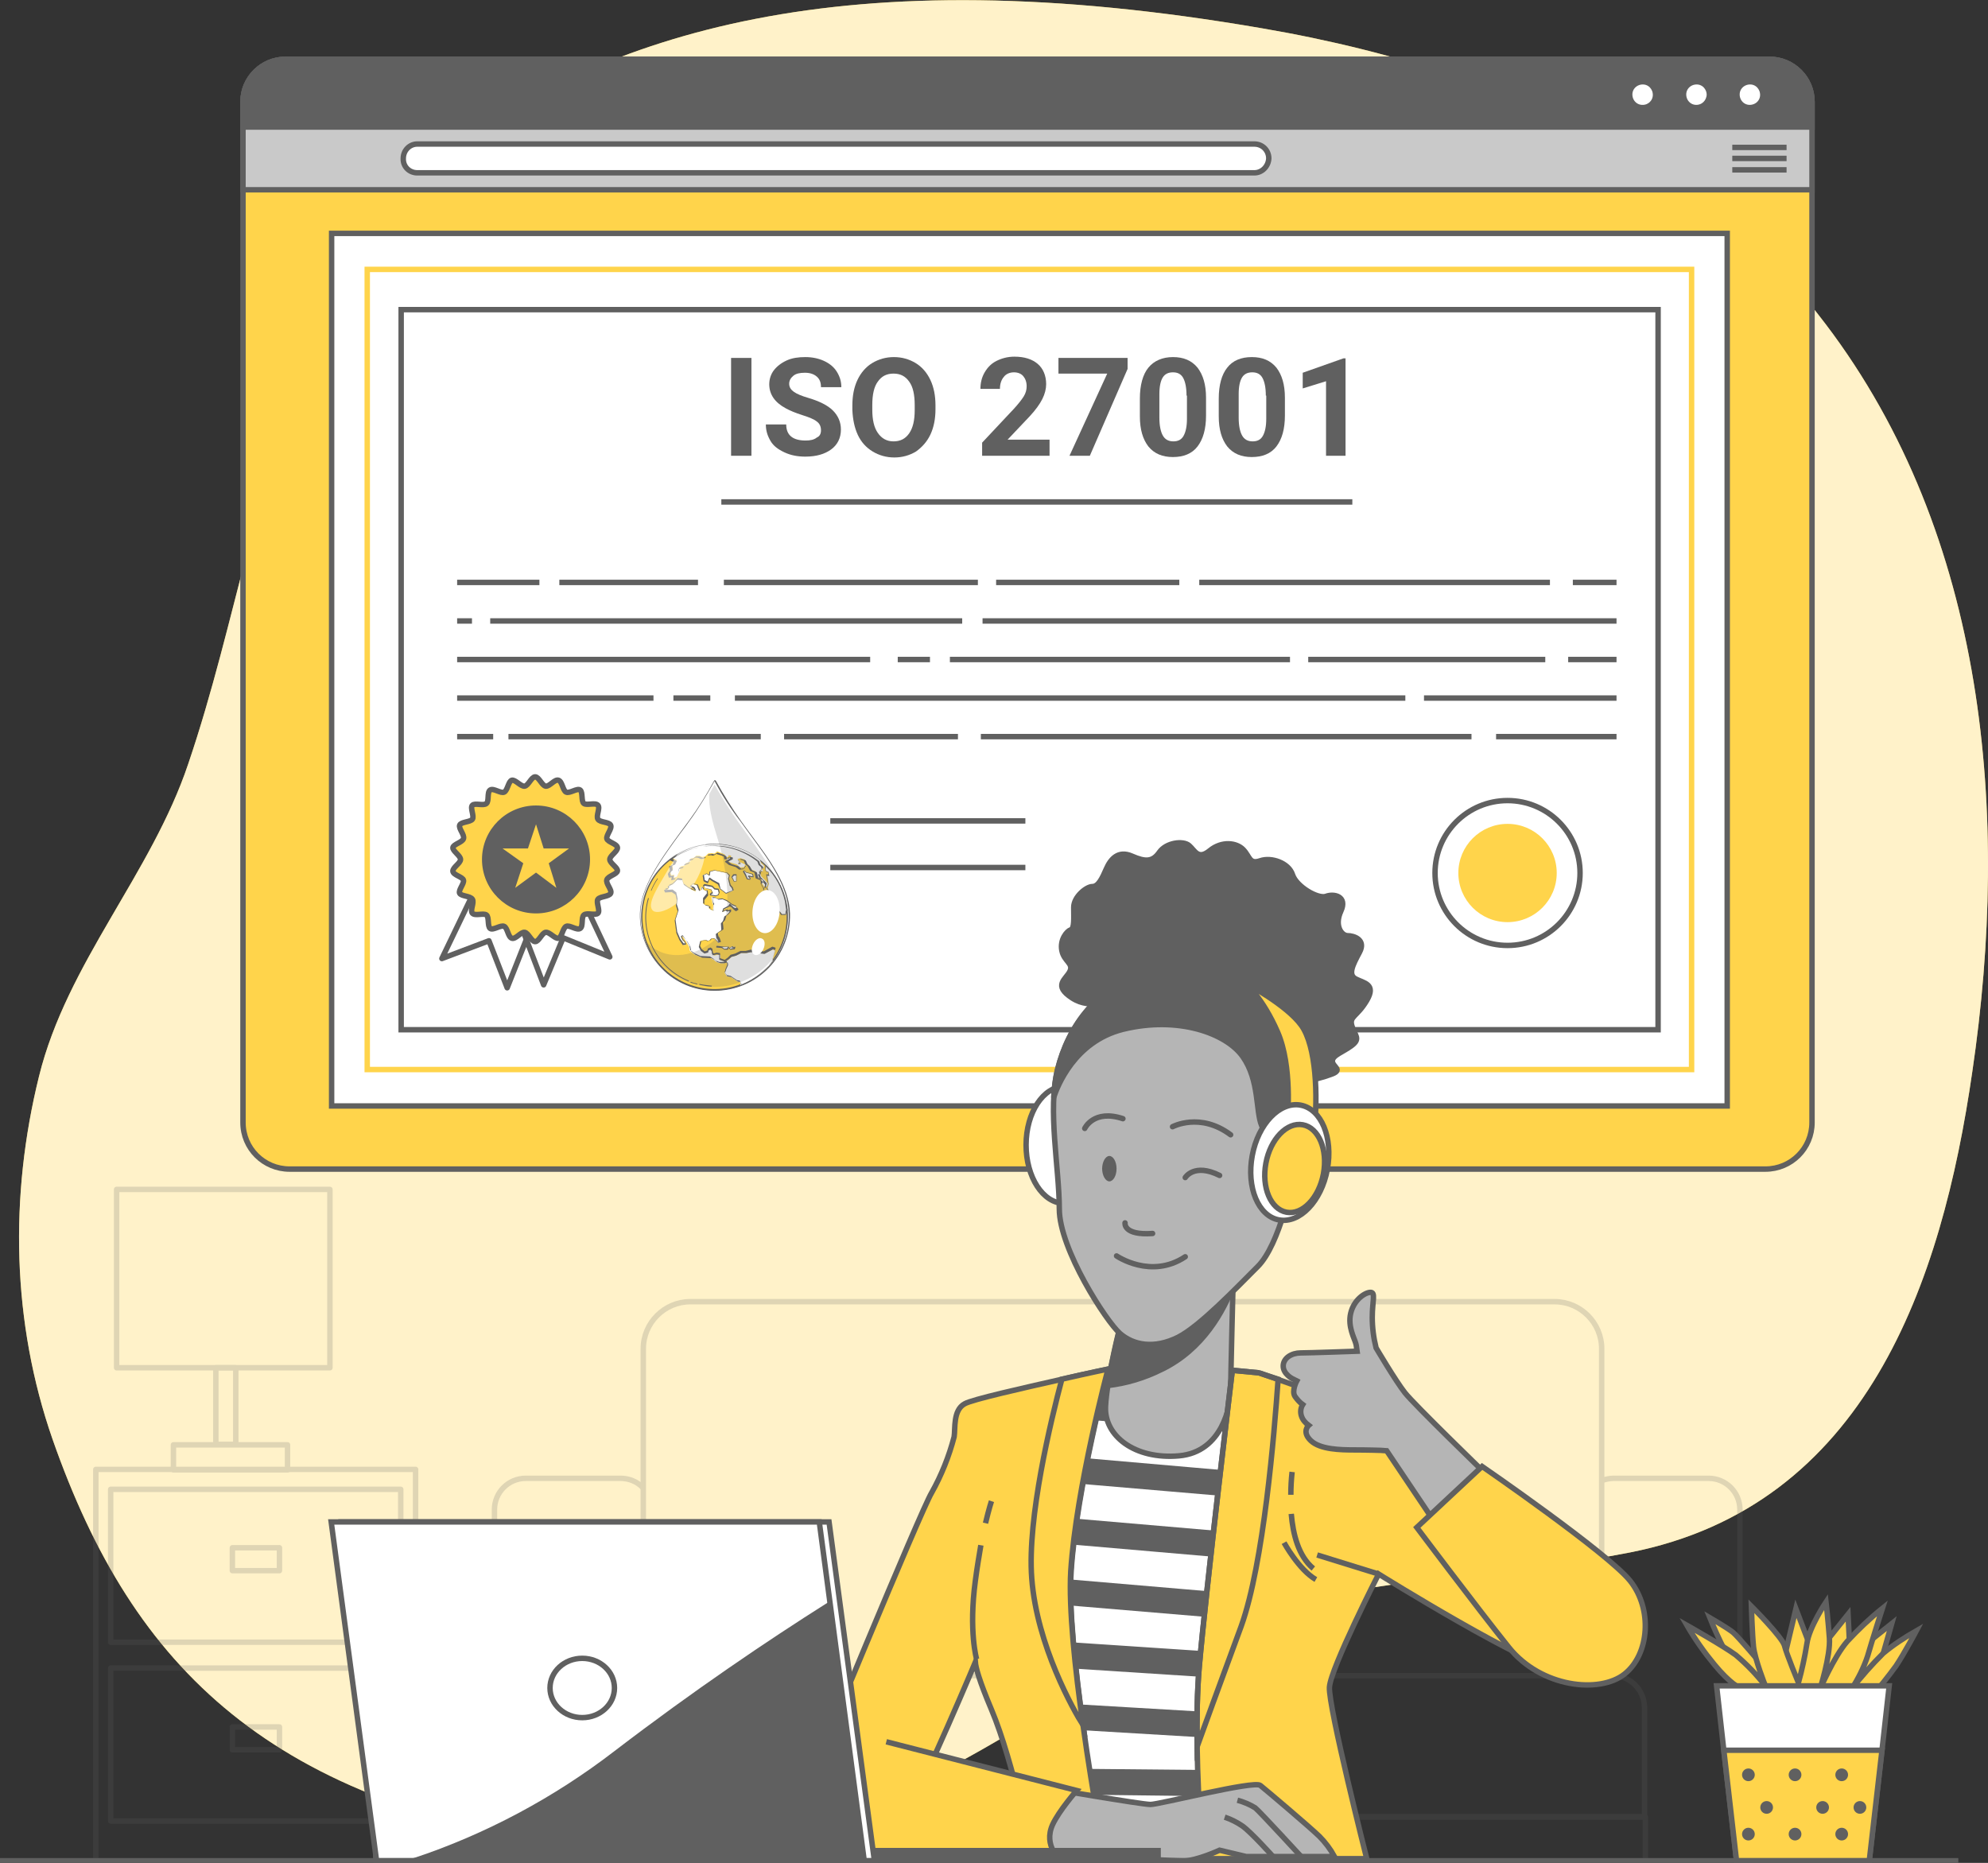 <svg width="366" height="343" viewBox="0 0 366 343" fill="none" xmlns="http://www.w3.org/2000/svg">
<rect x="0" y="0" width="366" height="343" fill="#333333" stroke="none"/>
<g clip-path="url(#clip0_546_6475)">
<path d="M336.099 59.662C327.042 47.652 315.722 37.513 302.762 29.87C281.292 17.158 257.012 9.437 232.419 5.225C154.738 -8.189 112.111 6.005 79.945 29.09C58.71 44.454 51.996 77.054 45.75 100.763C42.237 114.099 39.114 127.514 34.664 140.616C27.872 160.893 12.335 177.271 7.183 198.173C1.718 220.244 2.186 243.485 9.681 265.01C24.593 307.593 50.044 332.237 108.364 340.426C139.592 344.794 164.653 331.925 190.573 316.405C206.578 306.813 223.129 298.234 241.398 294.334C260.759 290.201 280.668 289.655 300.108 285.833C343.515 277.254 357.49 236.232 363.111 197.315C370.06 150.209 365.766 98.735 336.099 59.662Z" fill="#FFD44B"/>
<path opacity="0.7" d="M336.099 59.662C327.042 47.652 315.722 37.513 302.762 29.87C281.292 17.158 257.012 9.437 232.419 5.225C154.738 -8.189 112.111 6.005 79.945 29.09C58.71 44.454 51.996 77.054 45.75 100.763C42.237 114.099 39.114 127.514 34.664 140.616C27.872 160.893 12.335 177.271 7.183 198.173C1.718 220.244 2.186 243.485 9.681 265.01C24.593 307.593 50.044 332.237 108.364 340.426C139.592 344.794 164.653 331.925 190.573 316.405C206.578 306.813 223.129 298.234 241.398 294.334C260.759 290.201 280.668 289.655 300.108 285.833C343.515 277.254 357.49 236.232 363.111 197.315C370.06 150.209 365.766 98.735 336.099 59.662Z" fill="white"/>
<g opacity="0.2">
<path d="M73.778 307.125H20.377V335.279H73.778V307.125Z" stroke="#606060" stroke-linejoin="round"/>
<path d="M51.449 317.965H42.783V322.177H51.449V317.965Z" stroke="#606060" stroke-linejoin="round"/>
<path d="M76.51 270.547H17.644V342.61H76.51V270.547Z" stroke="#606060" stroke-linejoin="round"/>
<path d="M73.778 274.213H20.377V302.367H73.778V274.213Z" stroke="#606060" stroke-linejoin="round"/>
<path d="M51.449 284.975H42.783V289.187H51.449V284.975Z" stroke="#606060" stroke-linejoin="round"/>
<path d="M52.933 266.024H31.931V270.625H52.933V266.024Z" stroke="#606060" stroke-linejoin="round"/>
<path d="M43.408 251.83H39.738V265.946H43.408V251.83Z" stroke="#606060" stroke-linejoin="round"/>
<path d="M60.74 218.996H21.47V251.83H60.74V218.996Z" stroke="#606060" stroke-linejoin="round"/>
</g>
<g opacity="0.2">
<path d="M294.877 308.528V248.32C294.877 243.563 290.973 239.663 286.211 239.663H207.046V309.152" stroke="#606060" stroke-linejoin="round"/>
<path d="M207.749 239.663H127.101C122.338 239.663 118.435 243.563 118.435 248.32V308.528" stroke="#606060" stroke-linejoin="round"/>
<path d="M302.762 314.3V334.577H207.124V308.528H296.985C300.108 308.528 302.684 311.102 302.762 314.3Z" stroke="#606060" stroke-linejoin="round"/>
<path d="M207.827 308.528H116.327C113.126 308.528 110.55 311.102 110.55 314.3V334.577H207.749" stroke="#606060" stroke-linejoin="round"/>
<path d="M110.55 343V334.499H302.918V343" stroke="#606060" stroke-linejoin="round"/>
<path d="M118.435 273.979C117.342 272.809 115.858 272.185 114.219 272.185H96.809C93.608 272.185 91.032 274.759 91.032 277.956V342.61" stroke="#606060" stroke-linejoin="round"/>
<path d="M320.328 342.142V277.956C320.328 274.759 317.752 272.185 314.551 272.185H297.141C296.36 272.185 295.657 272.341 294.955 272.575" stroke="#606060" stroke-linejoin="round"/>
</g>
<path d="M333.6 18.718V206.673C333.6 211.431 329.775 215.252 325.012 215.252H53.323C48.561 215.252 44.735 211.431 44.735 206.673V18.718C44.735 14.428 48.248 10.919 52.542 10.919H325.793C330.087 10.919 333.6 14.428 333.6 18.718Z" fill="#FFD44B" stroke="#606060" stroke-miterlimit="10"/>
<path d="M333.6 18.718V34.94H44.735V18.718C44.735 14.428 48.248 10.919 52.542 10.919H325.793C330.087 10.919 333.6 14.428 333.6 18.718Z" fill="#C9C9C9" stroke="#606060" stroke-miterlimit="10"/>
<path d="M230.936 31.82H76.823C75.339 31.82 74.168 30.65 74.246 29.168C74.246 27.686 75.417 26.517 76.823 26.517H230.936C232.419 26.517 233.591 27.686 233.591 29.168C233.512 30.65 232.341 31.82 230.936 31.82Z" fill="white" stroke="#606060" stroke-miterlimit="10"/>
<path d="M318.923 27.14H328.916" stroke="#606060" stroke-miterlimit="10"/>
<path d="M318.923 29.168H328.916" stroke="#606060" stroke-miterlimit="10"/>
<path d="M318.923 31.274H328.916" stroke="#606060" stroke-miterlimit="10"/>
<path d="M333.6 18.718V23.397H44.735V18.718C44.735 14.428 48.248 10.919 52.542 10.919H325.793C330.087 10.919 333.6 14.428 333.6 18.718Z" fill="#606060" stroke="#606060" stroke-miterlimit="10"/>
<path d="M304.792 17.47C304.792 16.144 303.777 15.052 302.45 15.052C301.123 15.052 300.03 16.066 300.03 17.392C300.03 18.718 301.044 19.809 302.372 19.809C302.372 19.809 302.372 19.809 302.45 19.809C303.699 19.809 304.792 18.796 304.792 17.47Z" fill="white" stroke="#606060" stroke-miterlimit="10"/>
<path d="M314.707 17.47C314.707 16.144 313.692 15.052 312.365 15.052C311.038 15.052 309.945 16.066 309.945 17.392C309.945 18.718 310.96 19.809 312.287 19.809C313.614 19.809 314.629 18.796 314.707 17.47Z" fill="white" stroke="#606060" stroke-miterlimit="10"/>
<path d="M324.544 17.47C324.544 16.144 323.529 15.052 322.202 15.052C320.875 15.052 319.782 16.066 319.782 17.392C319.782 18.718 320.797 19.809 322.124 19.809C323.451 19.809 324.544 18.796 324.544 17.47Z" fill="white" stroke="#606060" stroke-miterlimit="10"/>
<path d="M317.986 42.972H61.052V203.632H317.986V42.972Z" fill="white" stroke="#606060" stroke-miterlimit="10"/>
<path d="M311.428 49.602H67.61V196.925H311.428V49.602Z" stroke="#FFD44B" stroke-miterlimit="10"/>
<path d="M305.26 57.011H73.856V189.594H305.26V57.011Z" stroke="#606060" stroke-miterlimit="10"/>
<path d="M132.8 92.418H248.971" stroke="#606060" stroke-miterlimit="10"/>
<path d="M289.568 107.236H297.609" stroke="#606060" stroke-miterlimit="10"/>
<path d="M220.787 107.236H285.352" stroke="#606060" stroke-miterlimit="10"/>
<path d="M183.39 107.236H217.117" stroke="#606060" stroke-miterlimit="10"/>
<path d="M133.268 107.236H180.033" stroke="#606060" stroke-miterlimit="10"/>
<path d="M102.977 107.236H128.506" stroke="#606060" stroke-miterlimit="10"/>
<path d="M84.161 107.236H99.307" stroke="#606060" stroke-miterlimit="10"/>
<path d="M180.892 114.333H297.609" stroke="#606060" stroke-miterlimit="10"/>
<path d="M90.251 114.333H177.145" stroke="#606060" stroke-miterlimit="10"/>
<path d="M84.161 114.333H86.894" stroke="#606060" stroke-miterlimit="10"/>
<path d="M288.709 121.43H297.609" stroke="#606060" stroke-miterlimit="10"/>
<path d="M240.851 121.43H284.493" stroke="#606060" stroke-miterlimit="10"/>
<path d="M174.881 121.43H237.494" stroke="#606060" stroke-miterlimit="10"/>
<path d="M165.278 121.43H171.211" stroke="#606060" stroke-miterlimit="10"/>
<path d="M84.161 121.43H160.203" stroke="#606060" stroke-miterlimit="10"/>
<path d="M262.165 128.527H297.609" stroke="#606060" stroke-miterlimit="10"/>
<path d="M135.298 128.527H258.73" stroke="#606060" stroke-miterlimit="10"/>
<path d="M123.978 128.527H130.77" stroke="#606060" stroke-miterlimit="10"/>
<path d="M84.161 128.527H120.308" stroke="#606060" stroke-miterlimit="10"/>
<path d="M275.437 135.625H297.609" stroke="#606060" stroke-miterlimit="10"/>
<path d="M180.58 135.625H270.909" stroke="#606060" stroke-miterlimit="10"/>
<path d="M144.354 135.625H176.364" stroke="#606060" stroke-miterlimit="10"/>
<path d="M93.608 135.625H140.061" stroke="#606060" stroke-miterlimit="10"/>
<path d="M84.161 135.625H90.797" stroke="#606060" stroke-miterlimit="10"/>
<path d="M92.827 162.297L100.088 181.327L103.679 172.67L112.267 176.179L103.835 158.32L92.827 162.297Z" stroke="#606060" stroke-linecap="round" stroke-linejoin="round"/>
<path d="M90.173 158.164L81.351 176.491L90.017 173.216L93.374 181.873L100.634 163.545L90.173 158.164Z" stroke="#606060" stroke-linecap="round" stroke-linejoin="round"/>
<path d="M112.267 158.242C112.267 157.54 113.75 156.76 113.672 156.058C113.594 155.356 111.877 155.044 111.721 154.42C111.564 153.796 112.735 152.548 112.423 151.924C112.111 151.301 110.471 151.457 110.081 150.833C109.691 150.209 110.549 148.805 110.081 148.259C109.613 147.713 108.051 148.337 107.505 147.947C106.958 147.557 107.349 145.841 106.802 145.451C106.256 145.061 104.85 146.153 104.226 145.841C103.601 145.529 103.523 143.892 102.82 143.658C102.118 143.424 101.181 144.827 100.478 144.749C99.776 144.671 99.229 143.034 98.526 143.034C97.824 143.034 97.277 144.671 96.575 144.749C95.872 144.827 94.857 143.502 94.233 143.658C93.608 143.814 93.452 145.529 92.827 145.841C92.203 146.153 90.875 145.061 90.251 145.451C89.626 145.841 90.095 147.479 89.548 147.947C89.002 148.415 87.44 147.791 86.972 148.259C86.503 148.727 87.362 150.287 86.972 150.833C86.582 151.379 84.864 151.301 84.63 151.924C84.395 152.548 85.567 153.718 85.332 154.42C85.098 155.122 83.459 155.434 83.38 156.058C83.302 156.682 84.786 157.54 84.786 158.242C84.786 158.944 83.302 159.723 83.38 160.425C83.459 161.127 85.176 161.439 85.332 162.063C85.489 162.687 84.317 163.935 84.63 164.481C84.942 165.027 86.582 164.949 86.972 165.573C87.362 166.197 86.503 167.6 86.972 168.146C87.44 168.692 89.002 168.068 89.548 168.458C90.095 168.848 89.704 170.564 90.251 170.954C90.797 171.344 92.203 170.252 92.827 170.564C93.452 170.876 93.53 172.514 94.233 172.748C94.935 172.982 95.872 171.578 96.575 171.656C97.277 171.734 97.824 173.372 98.526 173.372C99.229 173.372 99.776 171.734 100.478 171.656C101.181 171.578 102.196 172.904 102.82 172.748C103.445 172.592 103.601 170.876 104.226 170.564C104.85 170.252 106.177 171.344 106.802 170.954C107.427 170.564 106.958 168.926 107.505 168.458C108.051 167.99 109.613 168.614 110.081 168.146C110.549 167.678 109.691 166.119 110.081 165.573C110.471 165.027 112.111 165.105 112.423 164.481C112.735 163.857 111.486 162.687 111.721 161.985C111.955 161.283 113.594 160.971 113.672 160.347C113.75 159.724 112.267 158.944 112.267 158.242Z" fill="#FFD44B" stroke="#606060" stroke-miterlimit="10"/>
<path d="M98.683 167.679C103.9 167.679 108.129 163.454 108.129 158.242C108.129 153.03 103.9 148.805 98.683 148.805C93.465 148.805 89.236 153.03 89.236 158.242C89.236 163.454 93.465 167.679 98.683 167.679Z" fill="#606060" stroke="#606060" stroke-linecap="round" stroke-linejoin="round"/>
<path d="M98.683 151.769L100.088 156.214H104.772L101.025 158.944L102.43 163.467L98.683 160.659L94.857 163.467L96.341 158.944L92.515 156.214H97.199L98.683 151.769Z" fill="#FFD44B"/>
<path d="M152.864 151.145H188.777" stroke="#606060" stroke-miterlimit="10"/>
<path d="M152.864 159.724H188.777" stroke="#606060" stroke-miterlimit="10"/>
<path d="M277.545 174.074C284.918 174.074 290.895 168.103 290.895 160.737C290.895 153.372 284.918 147.401 277.545 147.401C270.172 147.401 264.195 153.372 264.195 160.737C264.195 168.103 270.172 174.074 277.545 174.074Z" stroke="#606060" stroke-miterlimit="10"/>
<path d="M277.545 169.784C282.547 169.784 286.601 165.734 286.601 160.737C286.601 155.741 282.547 151.691 277.545 151.691C272.543 151.691 268.489 155.741 268.489 160.737C268.489 165.734 272.543 169.784 277.545 169.784Z" fill="#FFD44B"/>
<path d="M321.499 310.79C321.499 310.79 318.767 306.111 317.361 303.537C316.425 301.665 315.566 299.794 314.785 297.844C314.785 297.844 318.142 299.794 319.079 300.573C320.016 301.353 324.154 306.267 324.154 306.267L325.325 304.863L323.919 300.339L328.448 305.409L330.634 296.206L333.991 305.019L340.236 297.22L340.627 305.019L348.278 298.936L345.545 308.528L342.579 312.662H321.655L321.499 310.79Z" fill="#FFD44B" stroke="#606060" stroke-miterlimit="10"/>
<path d="M320.328 310.79C320.328 310.79 318.532 310.01 315.644 306.501C313.77 304.239 312.052 301.821 310.569 299.248C310.569 299.248 317.205 302.991 319.547 304.707C321.577 306.423 323.373 308.294 325.012 310.4C325.012 310.4 323.061 305.487 322.826 303.147C322.592 300.807 322.436 295.738 322.436 295.738C322.436 295.738 328.135 301.431 328.526 302.991C328.916 304.551 331.102 309.854 331.102 309.854C331.727 307.515 332.273 305.097 332.663 302.601C333.054 299.638 336.177 294.958 336.177 294.958C336.177 294.958 336.567 298.312 336.801 301.587C337.035 304.863 335.006 311.18 335.006 311.18C335.006 311.18 337.582 305.097 340.08 302.211C342.11 300.027 344.218 298 346.56 296.128C346.56 296.128 344.608 302.211 343.828 304.941C343.125 307.047 342.11 309.074 340.861 311.024C342.657 308.684 344.608 306.501 346.716 304.395C348.59 302.835 350.62 301.509 352.806 300.261C352.806 300.261 350.62 304.395 349.058 306.735C347.575 308.762 346.014 310.712 344.374 312.584H320.328V310.79Z" fill="#FFD44B" stroke="#606060" stroke-miterlimit="10"/>
<path d="M347.809 310.4L346.482 322.255L344.14 342.61H319.704L317.361 322.255L316.034 310.4H347.809Z" fill="white" stroke="#606060" stroke-miterlimit="10"/>
<path d="M346.482 322.255L344.14 342.61H319.703L317.361 322.255H346.482Z" fill="#FFD44B" stroke="#606060" stroke-miterlimit="10"/>
<path d="M321.889 327.948C322.536 327.948 323.061 327.424 323.061 326.778C323.061 326.132 322.536 325.608 321.889 325.608C321.243 325.608 320.718 326.132 320.718 326.778C320.718 327.424 321.243 327.948 321.889 327.948Z" fill="#606060"/>
<path d="M330.477 327.948C331.124 327.948 331.648 327.424 331.648 326.778C331.648 326.132 331.124 325.608 330.477 325.608C329.831 325.608 329.306 326.132 329.306 326.778C329.306 327.424 329.831 327.948 330.477 327.948Z" fill="#606060"/>
<path d="M325.247 333.953C325.893 333.953 326.418 333.429 326.418 332.783C326.418 332.137 325.893 331.613 325.247 331.613C324.6 331.613 324.076 332.137 324.076 332.783C324.076 333.429 324.6 333.953 325.247 333.953Z" fill="#606060"/>
<path d="M335.552 333.953C336.199 333.953 336.723 333.429 336.723 332.783C336.723 332.137 336.199 331.613 335.552 331.613C334.905 331.613 334.381 332.137 334.381 332.783C334.381 333.429 334.905 333.953 335.552 333.953Z" fill="#606060"/>
<path d="M342.422 333.953C343.069 333.953 343.593 333.429 343.593 332.783C343.593 332.137 343.069 331.613 342.422 331.613C341.776 331.613 341.251 332.137 341.251 332.783C341.251 333.429 341.776 333.953 342.422 333.953Z" fill="#606060"/>
<path d="M339.065 327.948C339.712 327.948 340.236 327.424 340.236 326.778C340.236 326.132 339.712 325.608 339.065 325.608C338.418 325.608 337.894 326.132 337.894 326.778C337.894 327.424 338.418 327.948 339.065 327.948Z" fill="#606060"/>
<path d="M321.889 338.866C322.536 338.866 323.061 338.343 323.061 337.697C323.061 337.051 322.536 336.527 321.889 336.527C321.243 336.527 320.718 337.051 320.718 337.697C320.718 338.343 321.243 338.866 321.889 338.866Z" fill="#606060"/>
<path d="M330.477 338.866C331.124 338.866 331.648 338.343 331.648 337.697C331.648 337.051 331.124 336.527 330.477 336.527C329.831 336.527 329.306 337.051 329.306 337.697C329.306 338.343 329.831 338.866 330.477 338.866Z" fill="#606060"/>
<path d="M339.065 338.866C339.712 338.866 340.236 338.343 340.236 337.697C340.236 337.051 339.712 336.527 339.065 336.527C338.418 336.527 337.894 337.051 337.894 337.697C337.894 338.343 338.418 338.866 339.065 338.866Z" fill="#606060"/>
<path d="M202.959 210.819C202.974 204.875 199.84 200.049 195.959 200.04C192.078 200.03 188.921 204.841 188.906 210.785C188.892 216.729 192.026 221.555 195.906 221.565C199.787 221.574 202.945 216.763 202.959 210.819Z" fill="white" stroke="#606060" stroke-linecap="round" stroke-linejoin="round"/>
<path d="M204.782 183.9C204.782 183.9 200.956 186.084 197.365 183.744C193.774 181.405 196.272 180.313 196.975 178.831C197.677 177.349 195.882 177.037 195.491 175.01C195.101 172.982 196.428 171.422 197.131 171.188C197.834 170.954 197.677 169.004 197.677 167.055C197.677 165.105 200.02 163.233 201.113 163.233C202.206 163.233 202.908 161.751 203.689 159.958C204.47 158.164 205.875 156.526 208.373 157.618C210.872 158.71 212.199 158.71 213.448 156.916C214.697 155.122 217.82 154.732 218.913 155.668C220.006 156.604 220.552 158.398 222.738 156.604C224.924 154.81 227.657 155.122 228.906 156.448C230.155 157.774 229.999 159.178 232.029 158.476C234.059 157.774 237.26 158.866 237.962 161.049C238.665 163.233 242.647 165.573 244.13 165.027C245.614 164.481 248.112 165.027 246.863 167.757C245.614 170.486 247.019 172.28 248.112 172.28C249.205 172.28 251.547 172.982 250.298 175.322C249.049 177.661 248.112 179.455 249.595 180.235C251.079 181.015 253.421 181.171 251.625 184.212C249.829 187.254 248.346 187.098 248.892 188.892C249.439 190.686 250.532 191.231 248.892 192.479C247.253 193.727 245.301 194.273 245.301 195.365C245.301 196.457 247.487 197.003 244.911 197.861C243.427 198.407 241.944 198.797 240.383 198.953C240.383 198.953 236.791 189.204 226.408 185.928C216.024 182.653 210.091 183.043 207.749 184.29C205.407 185.538 204.782 183.9 204.782 183.9Z" fill="#606060" stroke="#606060" stroke-linecap="round" stroke-linejoin="round"/>
<path d="M208.451 250.192L195.179 256.275C195.179 256.275 188.309 294.256 188.777 304.785C189.246 315.314 195.179 341.518 195.179 341.518H227.032C227.032 341.518 222.114 309.464 224.612 297.922C227.111 286.379 232.966 254.793 232.966 254.793C232.966 254.793 223.129 252.064 220.24 251.596C217.352 251.128 208.451 250.192 208.451 250.192Z" fill="white" stroke="#606060" stroke-miterlimit="10"/>
<path d="M193.227 267.896L229.921 271.093C229.609 272.653 229.297 274.213 229.062 275.773L192.525 272.653C192.681 271.015 192.993 269.377 193.227 267.896ZM224.612 297.922C224.925 296.596 225.237 295.036 225.549 293.242L189.87 290.201C189.636 291.839 189.48 293.398 189.324 294.958L224.612 297.922ZM227.735 282.168L191.432 279.048C191.198 280.608 190.963 282.168 190.729 283.806L226.798 286.925C227.189 285.365 227.423 283.806 227.735 282.168ZM188.855 301.821C188.777 302.913 188.777 303.927 188.855 304.785C188.855 305.331 188.934 305.955 189.012 306.657L223.988 308.918C223.988 307.281 223.988 305.643 223.988 304.161L188.855 301.821ZM195.413 256.197L195.179 256.275C195.179 256.275 194.867 257.991 194.399 260.877L231.248 264.074C231.561 262.28 231.873 260.721 232.107 259.395L195.413 256.197ZM225.081 325.92L191.978 325.608C192.291 327.246 192.603 328.884 192.915 330.366L225.705 330.756C225.471 329.196 225.315 327.636 225.081 325.92ZM190.495 318.043L224.534 320.071C224.378 318.511 224.3 316.873 224.144 315.314L189.714 313.286C190.027 314.846 190.261 316.405 190.495 318.043Z" fill="#606060"/>
<path d="M206.5 243.329C206.5 243.329 203.767 253.623 203.533 259.005C203.299 264.386 208.92 268.754 217.039 268.052C225.159 267.35 226.564 258.537 226.564 256.275C226.564 254.013 227.032 235.53 227.032 235.53C224.3 237.869 221.489 239.975 218.445 241.925C213.838 244.811 206.5 243.329 206.5 243.329Z" fill="#B5B5B5" stroke="#606060" stroke-miterlimit="10"/>
<path d="M213.838 252.142C221.489 248.476 225.315 241.301 227.032 236.7C227.032 235.92 227.032 235.452 227.032 235.452C224.3 237.791 221.489 239.897 218.445 241.847C213.76 244.811 206.421 243.329 206.421 243.329C206.421 243.329 204.782 249.724 203.923 255.105C207.358 254.715 210.715 253.701 213.838 252.142Z" fill="#606060" stroke="#606060" stroke-miterlimit="10"/>
<path d="M240.07 204.022C240.07 204.022 239.758 193.181 235.698 186.942C231.639 180.703 223.129 176.959 213.682 178.519C201.893 180.547 196.584 189.36 194.711 196.847C192.837 204.334 195.023 215.174 195.023 222.583C195.023 229.992 203.689 243.329 206.187 245.512C208.686 247.696 212.511 248.398 216.883 246.214C220.865 244.187 227.501 237.246 231.561 233.19C235.62 229.135 238.041 217.202 238.587 214.394C239.134 211.587 240.07 204.022 240.07 204.022Z" fill="#B5B5B5" stroke="#606060" stroke-linecap="round" stroke-linejoin="round"/>
<path d="M207.124 225.157C207.124 225.157 206.734 227.497 212.199 227.107" stroke="#606060" stroke-linecap="round" stroke-linejoin="round"/>
<path d="M205.563 231.24C205.563 231.24 211.887 235.608 218.21 231.396" stroke="#606060" stroke-linecap="round" stroke-linejoin="round"/>
<path d="M218.21 216.812C218.21 216.812 219.85 214.083 224.534 216.422" stroke="#606060" stroke-linecap="round" stroke-linejoin="round"/>
<path d="M205.563 215.174C205.563 216.5 204.938 217.514 204.236 217.514C203.533 217.514 202.908 216.422 202.908 215.174C202.908 213.927 203.533 212.835 204.236 212.835C204.938 212.835 205.563 213.849 205.563 215.174Z" fill="#606060"/>
<path d="M199.707 207.765C199.707 207.765 201.347 204.178 206.734 205.972" stroke="#606060" stroke-linecap="round" stroke-linejoin="round"/>
<path d="M215.868 207.453C215.868 207.453 220.943 204.724 226.564 208.935" stroke="#606060" stroke-linecap="round" stroke-linejoin="round"/>
<path d="M213.682 178.597C201.893 180.625 196.585 189.438 194.711 196.925C194.32 198.563 194.086 200.278 194.008 201.994C194.633 200.122 197.756 191.777 206.734 189.516C216.883 187.02 225.783 190.218 228.828 194.585C231.873 198.953 231.17 204.568 232.263 207.219C232.966 208.935 236.401 211.509 238.821 213.225C239.368 209.871 239.992 204.1 239.992 204.1C239.992 204.1 239.68 193.259 235.62 187.02C231.561 180.781 223.207 176.959 213.682 178.597Z" fill="#606060" stroke="#606060" stroke-linecap="round" stroke-linejoin="round"/>
<path d="M237.026 205.972C237.026 205.972 237.962 196.379 235.23 190.062C232.497 183.744 229.297 181.015 229.297 181.015C229.297 181.015 236.869 184.992 239.602 188.814C242.334 192.635 242.647 201.838 241.944 208.155L236.323 207.219L237.026 205.972Z" fill="#FFD44B" stroke="#606060" stroke-miterlimit="10"/>
<path d="M244.364 215.33C243.271 221.18 239.29 225.313 235.464 224.611C231.639 223.909 229.453 218.606 230.546 212.757C231.639 206.907 235.62 202.774 239.446 203.476C243.271 204.178 245.457 209.481 244.364 215.33Z" fill="white" stroke="#606060" stroke-linecap="round" stroke-linejoin="round"/>
<path d="M243.649 216.132C244.48 211.686 242.783 207.64 239.859 207.094C236.934 206.548 233.89 209.71 233.058 214.156C232.227 218.602 233.924 222.648 236.849 223.194C239.773 223.739 242.818 220.578 243.649 216.132Z" fill="#FFD44B" stroke="#606060" stroke-miterlimit="10"/>
<path d="M199.395 317.653C201.191 330.6 203.455 342.22 203.455 342.22H190.105C190.105 342.22 186.669 324.594 182.532 314.768C180.189 309.23 179.643 306.969 179.565 306.033C177.769 310.322 166.371 337.073 164.419 338.009C162.233 339.023 154.114 337.229 151.147 336.293C148.18 335.357 147.946 331.146 148.492 329.43C149.039 327.714 169.572 278.034 171.523 274.837C173.319 271.639 174.724 268.13 175.661 264.542C175.896 263.06 175.427 259.629 177.613 258.459C178.94 257.679 188.309 255.573 195.57 253.935C200.332 252.844 204.079 252.064 204.079 252.064C204.079 252.064 198.224 273.823 197.209 289.265C196.741 296.128 197.99 307.359 199.395 317.653Z" fill="#FFD44B" stroke="#606060" stroke-miterlimit="10"/>
<path d="M199.395 317.653C197.678 314.924 190.885 302.991 189.948 290.591C189.09 279.516 193.54 261.267 195.492 253.935C200.254 252.844 204.001 252.064 204.001 252.064C204.001 252.064 198.146 273.901 197.131 289.265C196.741 296.128 197.912 307.359 199.395 317.653Z" fill="#FFD44B" stroke="#606060" stroke-miterlimit="10"/>
<path d="M181.439 280.452C182.063 277.8 182.532 276.397 182.532 276.397" stroke="#606060" stroke-miterlimit="10"/>
<path d="M179.799 305.487C179.799 305.487 178.316 300.339 179.565 291.059C179.877 288.641 180.268 286.379 180.58 284.508" stroke="#606060" stroke-miterlimit="10"/>
<path d="M287.616 307.593C281.995 307.359 253.811 289.811 253.811 289.811C253.811 289.811 244.989 307.125 244.755 310.634C244.521 314.144 251.625 342.22 251.625 342.22H221.489C221.489 342.22 220.552 332.393 220.396 321.553C220.318 316.561 220.396 311.414 220.787 306.891C222.036 292.618 226.876 252.298 226.876 252.298L231.795 252.766C231.795 252.766 233.2 253.234 235.386 254.013C241.163 256.041 252.562 260.175 257.558 263.06C264.429 267.038 273.954 273.589 278.638 276.631C283.322 279.672 294.33 286.379 296.516 295.426C298.702 304.473 293.237 307.905 287.616 307.593Z" fill="#FFD44B" stroke="#606060" stroke-miterlimit="10"/>
<path d="M235.308 253.935C234.605 263.996 232.654 287.861 228.516 299.404C224.456 310.478 221.567 318.277 220.396 321.553C220.318 316.561 220.396 311.414 220.787 306.891C222.036 292.618 226.876 252.298 226.876 252.298L231.795 252.766C231.717 252.766 233.122 253.234 235.308 253.935Z" stroke="#606060" stroke-miterlimit="10"/>
<path d="M253.811 289.811L242.491 286.301" stroke="#606060" stroke-miterlimit="10"/>
<path d="M237.728 278.736C238.041 282.48 239.055 286.535 241.788 288.797" stroke="#606060" stroke-miterlimit="10"/>
<path d="M237.884 271.015C237.728 272.419 237.65 273.823 237.65 275.227" stroke="#606060" stroke-miterlimit="10"/>
<path d="M236.401 284.04C236.401 284.04 239.134 289.031 242.256 290.825" stroke="#606060" stroke-miterlimit="10"/>
<path d="M253.343 248.164C252.874 246.292 252.64 244.421 252.64 242.549C252.64 239.507 253.343 237.869 252.25 237.947C251.157 238.025 249.205 239.429 248.658 241.847C248.112 244.265 249.361 246.448 249.595 247.306C249.751 247.774 249.751 248.32 249.829 248.788C249.829 248.788 241.085 249.1 239.446 249.1C237.806 249.1 236.245 250.036 236.245 251.518C236.245 253 237.962 253.857 237.962 253.857L238.743 254.247C238.743 254.247 237.728 256.119 238.431 257.133C238.821 257.679 239.29 258.225 239.836 258.615C239.446 259.239 239.368 260.019 239.602 260.721C239.836 261.422 240.305 261.968 240.929 262.436C240.929 262.436 239.602 263.606 241.32 265.244C243.037 266.882 246.785 266.96 249.361 266.96C251.937 266.96 254.201 267.038 254.201 267.038L255.294 267.116L264.507 280.842L273.251 271.093C273.251 271.093 260.369 258.615 258.651 256.431C256.934 254.247 253.343 248.164 253.343 248.164Z" fill="#B5B5B5" stroke="#606060" stroke-miterlimit="10"/>
<path d="M272.861 270.001L260.838 281.232C260.838 281.232 271.846 295.894 277.779 303.303C283.713 310.712 294.486 311.882 299.093 308.217C303.699 304.551 304.245 296.206 300.108 291.059C295.97 285.911 272.861 270.001 272.861 270.001Z" fill="#FFD44B" stroke="#606060" stroke-miterlimit="10"/>
<path d="M192.525 329.196C192.525 329.196 210.169 332.237 211.808 332.237C213.448 332.237 230.858 327.792 232.029 328.728C233.2 329.664 240.929 336.215 242.881 338.087C243.974 339.179 244.911 340.426 245.692 341.83H229.453L224.534 340.66C224.534 340.66 220.318 342.61 217.976 342.61C215.634 342.61 207.749 342.142 207.749 342.142L193.93 341.908C193.93 341.908 189.246 334.109 192.525 329.196Z" fill="#B5B5B5" stroke="#606060" stroke-miterlimit="10"/>
<path d="M234.371 341.83C234.371 341.83 230.389 337.385 228.75 336.215C227.735 335.513 226.642 334.967 225.471 334.577" stroke="#606060" stroke-miterlimit="10"/>
<path d="M239.758 342.064C239.758 342.064 232.029 333.641 231.092 332.861C230.077 332.237 228.984 331.769 227.813 331.458" stroke="#606060" stroke-miterlimit="10"/>
<path d="M154.035 321.163C154.035 321.163 147.009 326.778 145.838 330.522C144.667 334.265 146.306 338.711 150.054 340.192C153.801 341.674 195.804 342.376 195.804 342.376C195.101 342.688 192.056 339.802 193.774 335.981C194.945 333.407 198.224 329.664 198.224 329.664L163.17 320.695" fill="#FFD44B"/>
<path d="M154.035 321.163C154.035 321.163 147.009 326.778 145.838 330.522C144.667 334.265 146.306 338.711 150.054 340.192C153.801 341.674 195.804 342.376 195.804 342.376C195.101 342.688 192.056 339.802 193.774 335.981C194.945 333.407 198.224 329.664 198.224 329.664L163.17 320.695" stroke="#606060" stroke-miterlimit="10"/>
<path d="M213.214 340.738H69.171V342.61H213.214V340.738Z" fill="#606060" stroke="#606060" stroke-miterlimit="10"/>
<path d="M160.984 342.61H71.123L62.848 280.218H152.63L160.984 342.61Z" fill="white" stroke="#606060" stroke-miterlimit="10"/>
<path d="M159.11 342.61H69.328L60.974 280.218H150.834L159.11 342.61Z" fill="white" stroke="#606060" stroke-miterlimit="10"/>
<path d="M76.276 342.61H158.876L152.63 295.504C141.544 302.523 128.116 311.57 113.438 322.801C102.196 331.457 89.626 338.165 76.276 342.61Z" fill="#606060" stroke="#606060" stroke-miterlimit="10"/>
<path d="M107.192 316.249C110.469 316.249 113.126 313.805 113.126 310.79C113.126 307.775 110.469 305.331 107.192 305.331C103.916 305.331 101.259 307.775 101.259 310.79C101.259 313.805 103.916 316.249 107.192 316.249Z" fill="white" stroke="#606060" stroke-miterlimit="10"/>
<path d="M0 342.61H360.535" stroke="#606060" stroke-miterlimit="10"/>
<path d="M138.343 83.917H134.596V65.902H138.343V83.917Z" fill="#606060"/>
<path d="M151.147 79.238C151.147 78.536 150.913 77.99 150.366 77.6C149.898 77.21 148.961 76.82 147.712 76.43C146.462 76.04 145.369 75.572 144.667 75.182C142.637 74.091 141.622 72.609 141.622 70.737C141.622 69.801 141.934 68.865 142.481 68.163C143.027 67.461 143.808 66.838 144.823 66.37C145.838 65.902 147.009 65.746 148.258 65.746C149.507 65.746 150.678 65.98 151.693 66.448C152.708 66.915 153.489 67.539 154.035 68.397C154.582 69.255 154.894 70.191 154.894 71.283H151.147C151.147 70.425 150.913 69.801 150.366 69.333C149.82 68.865 149.117 68.631 148.18 68.631C147.243 68.631 146.541 68.787 146.072 69.177C145.604 69.567 145.291 70.035 145.291 70.659C145.291 71.283 145.604 71.751 146.15 72.141C146.697 72.531 147.634 72.921 148.727 73.233C150.834 73.857 152.396 74.636 153.333 75.572C154.27 76.508 154.816 77.678 154.816 79.082C154.816 80.642 154.192 81.889 153.02 82.747C151.849 83.605 150.288 84.073 148.258 84.073C146.853 84.073 145.604 83.839 144.433 83.293C143.262 82.747 142.403 82.124 141.856 81.188C141.31 80.252 140.997 79.316 140.997 78.146H144.745C144.745 80.096 145.916 81.11 148.336 81.11C149.195 81.11 149.898 80.954 150.366 80.564C150.913 80.33 151.147 79.862 151.147 79.238Z" fill="#606060"/>
<path d="M172.226 75.338C172.226 77.132 171.914 78.692 171.289 80.018C170.665 81.344 169.728 82.358 168.635 83.137C167.464 83.839 166.137 84.229 164.653 84.229C163.17 84.229 161.843 83.839 160.672 83.137C159.5 82.436 158.564 81.422 157.939 80.096C157.314 78.77 157.002 77.21 156.924 75.494V74.636C156.924 72.843 157.236 71.283 157.861 69.957C158.486 68.631 159.422 67.539 160.593 66.838C161.765 66.136 163.092 65.746 164.575 65.746C166.058 65.746 167.386 66.136 168.557 66.838C169.728 67.539 170.665 68.631 171.289 69.957C171.914 71.283 172.226 72.843 172.226 74.636V75.338ZM168.401 74.558C168.401 72.687 168.088 71.205 167.386 70.269C166.683 69.255 165.746 68.787 164.497 68.787C163.248 68.787 162.311 69.255 161.608 70.269C160.906 71.205 160.593 72.687 160.593 74.558V75.416C160.593 77.288 160.906 78.692 161.608 79.706C162.311 80.72 163.248 81.266 164.497 81.266C165.746 81.266 166.683 80.798 167.386 79.784C168.088 78.77 168.401 77.366 168.401 75.494V74.558Z" fill="#606060"/>
<path d="M193.149 83.917H180.814V81.5L186.669 75.26C187.45 74.403 188.075 73.623 188.465 72.999C188.855 72.375 189.012 71.751 189.012 71.127C189.012 70.347 188.777 69.723 188.387 69.255C187.997 68.787 187.372 68.553 186.669 68.553C185.889 68.553 185.186 68.865 184.796 69.411C184.327 69.957 184.093 70.737 184.093 71.595H180.502C180.502 70.503 180.736 69.489 181.282 68.553C181.829 67.617 182.532 66.915 183.468 66.448C184.405 65.98 185.498 65.668 186.747 65.668C188.621 65.668 190.026 66.135 191.041 66.993C192.056 67.851 192.603 69.177 192.603 70.737C192.603 71.595 192.369 72.531 191.9 73.467C191.432 74.403 190.651 75.494 189.558 76.664L185.498 80.954H193.227V83.917H193.149Z" fill="#606060"/>
<path d="M207.593 67.929L200.644 83.917H196.897L203.845 68.787H194.867V65.902H207.593V67.929Z" fill="#606060"/>
<path d="M222.036 76.508C222.036 79.004 221.489 80.876 220.474 82.201C219.46 83.527 217.898 84.151 215.946 84.151C213.995 84.151 212.511 83.527 211.418 82.201C210.403 80.876 209.857 79.082 209.857 76.664V73.389C209.857 70.893 210.403 68.943 211.418 67.695C212.433 66.448 213.995 65.746 215.946 65.746C217.898 65.746 219.381 66.37 220.474 67.695C221.489 69.021 222.036 70.815 222.036 73.233V76.508ZM218.445 72.843C218.445 71.361 218.21 70.269 217.82 69.567C217.43 68.865 216.805 68.553 215.946 68.553C215.088 68.553 214.463 68.865 214.073 69.489C213.682 70.113 213.448 71.127 213.448 72.531V76.898C213.448 78.38 213.682 79.472 214.073 80.174C214.463 80.876 215.088 81.266 216.024 81.266C216.883 81.266 217.508 80.954 217.898 80.252C218.288 79.55 218.523 78.536 218.523 77.132V72.843H218.445Z" fill="#606060"/>
<path d="M236.557 76.508C236.557 79.004 236.011 80.876 234.996 82.201C233.981 83.527 232.419 84.151 230.468 84.151C228.516 84.151 227.032 83.527 225.939 82.201C224.925 80.876 224.378 79.082 224.378 76.664V73.389C224.378 70.893 224.925 68.943 225.939 67.695C226.954 66.37 228.516 65.746 230.468 65.746C232.419 65.746 233.903 66.37 234.996 67.695C236.011 69.021 236.557 70.815 236.557 73.233V76.508ZM233.044 72.843C233.044 71.361 232.81 70.269 232.419 69.567C232.029 68.865 231.404 68.553 230.546 68.553C229.687 68.553 229.062 68.865 228.672 69.489C228.282 70.113 228.047 71.127 228.047 72.531V76.898C228.047 78.38 228.282 79.472 228.672 80.174C229.062 80.876 229.687 81.266 230.624 81.266C231.483 81.266 232.107 80.954 232.498 80.252C232.888 79.55 233.122 78.536 233.122 77.132V72.843H233.044Z" fill="#606060"/>
<path d="M247.721 83.917H244.13V70.191L239.836 71.517V68.631L247.331 65.98H247.721V83.917Z" fill="#606060"/>
<path d="M131.551 182.341C138.967 182.341 144.979 176.335 144.979 168.926C144.979 161.518 138.967 155.512 131.551 155.512C124.135 155.512 118.123 161.518 118.123 168.926C118.123 176.335 124.135 182.341 131.551 182.341Z" fill="#FFD44B"/>
<path d="M131.551 182.341C124.056 182.341 118.044 176.257 118.044 168.848C118.044 161.361 124.134 155.356 131.551 155.356C138.968 155.356 145.057 161.439 145.057 168.848C145.057 175.166 140.685 180.625 134.518 182.029C133.503 182.263 132.488 182.341 131.551 182.341ZM131.551 155.59C130.536 155.59 129.599 155.668 128.662 155.902C121.48 157.54 117.029 164.559 118.591 171.734C120.23 178.909 127.257 183.354 134.439 181.795C141.622 180.157 146.072 173.138 144.511 165.963C143.105 159.88 137.797 155.59 131.551 155.59Z" fill="#606060"/>
<path d="M131.004 181.639C130.302 181.639 129.521 181.483 128.818 181.327C128.74 181.327 128.74 181.249 128.74 181.249C128.74 181.171 128.818 181.171 128.818 181.171C129.521 181.327 130.224 181.405 131.004 181.483C131.082 181.483 131.082 181.483 131.004 181.639C131.082 181.639 131.082 181.561 131.004 181.639Z" fill="#606060"/>
<path d="M128.35 181.249C127.959 181.171 127.569 181.015 127.179 180.937L127.101 180.859L127.179 180.781C127.569 180.937 127.881 181.015 128.272 181.093C128.35 181.093 128.428 181.093 128.35 181.249Z" fill="#606060"/>
<path d="M126.788 180.703C126.71 180.703 126.71 180.703 126.788 180.703C120.777 178.285 117.498 171.656 119.294 165.417C119.294 165.339 119.372 165.339 119.372 165.339L119.45 165.417C117.654 171.578 120.855 178.129 126.788 180.547C126.788 180.547 126.867 180.625 126.788 180.703Z" fill="#606060"/>
<path d="M119.918 164.013C119.84 164.013 119.84 164.013 119.918 164.013C119.84 164.013 119.84 163.935 119.84 163.935C120.152 163.155 120.543 162.453 121.011 161.751C121.011 161.751 121.089 161.673 121.089 161.751C121.089 161.751 121.167 161.829 121.089 161.829C120.621 162.531 120.23 163.233 119.918 164.013Z" fill="#606060"/>
<path d="M129.755 162.921L131.082 163.233L131.551 163.701L132.175 163.779L132.332 164.403L132.254 164.793L131.785 164.949L130.77 164.793V164.637L131.239 164.325L130.926 163.701L129.989 163.623L129.521 163.155L129.755 162.921Z" fill="white"/>
<path d="M131.785 165.027L130.77 164.871C130.77 164.871 130.692 164.871 130.692 164.793V164.637V164.559L131.082 164.247L130.77 163.701L129.911 163.545L129.443 163.155C129.443 163.155 129.443 163.155 129.443 163.077C129.443 163.077 129.443 163.077 129.443 162.999L129.677 162.765H129.755L131.16 163.077L131.629 163.545L132.253 163.623C132.253 163.623 132.332 163.623 132.332 163.701L132.488 164.247C132.488 164.247 132.488 164.247 132.488 164.325L132.332 164.715C132.332 164.715 132.332 164.715 132.332 164.793L131.785 165.027ZM130.848 164.715L131.785 164.871L132.175 164.715L132.332 164.403L132.175 163.857L131.629 163.779C131.629 163.779 131.629 163.779 131.551 163.779L131.082 163.311L129.755 163.077L129.599 163.233L129.989 163.623L130.848 163.779H130.926L131.239 164.403V164.481L130.848 164.715Z" fill="#606060"/>
<path d="M140.763 175.555L139.67 175.399L138.343 175.244L137.406 175.477H136.469L135.533 175.945L134.986 176.101L134.674 176.179L134.127 176.725L133.581 177.115L132.644 176.803V175.867L132.097 175.789L131.473 175.945L131.161 175.477L131.082 174.932L130.77 174.698L130.38 174.854L130.302 175.166L129.755 175.322L129.131 174.854L128.74 174.152L128.975 173.216L129.911 173.06L130.224 173.216L130.614 173.138L131.004 172.748H131.473L132.254 173.606L132.488 173.528L132.254 172.826L132.019 172.514L131.941 171.89L132.956 171.11L132.878 169.94L133.268 169.394L133.503 168.614L133.815 168.458L134.44 167.834V167.6L133.971 167.756L133.815 167.523L133.503 167.678L133.034 167.912L133.19 167.445L134.205 166.899L134.361 166.587L134.986 167.211L135.298 167.445L135.689 167.211L135.376 166.821L134.596 166.509L133.659 165.807L132.8 165.417L132.019 165.495L131.551 165.183H131.004V165.339L131.161 166.275L131.317 166.587L131.239 167.678L130.536 167.289V166.821L129.833 166.665L129.443 166.353V165.573L130.224 164.715L130.146 163.935L129.833 164.013L129.521 163.779L129.287 163.311H129.053V163.857L128.74 164.013L128.35 162.999L128.038 162.921L127.569 162.843L127.101 163.233L127.882 163.701L128.116 164.169L126.789 163.545L125.852 162.843L125.617 161.985L124.759 161.907L124.212 162.453C124.056 162.609 123.978 162.687 123.822 162.843C123.588 162.921 123.353 163.077 123.119 163.155V163.701L122.417 163.857L122.573 164.169L123.744 164.091L124.446 164.637L124.681 165.729L124.524 166.743L124.837 167.756L124.29 169.472L124.603 171.812L125.149 173.06L125.774 173.996L126.242 173.918L126.008 173.45L125.696 173.138L125.383 172.514L125.617 172.358L126.32 173.372L126.867 174.308L127.023 175.088L127.803 175.711L129.053 176.257L130.77 176.335L131.395 176.725L131.863 177.115L132.488 177.349H133.19L133.893 177.193C133.893 177.193 133.893 177.505 133.971 177.661C133.971 177.817 133.659 178.441 133.659 178.441L133.425 179.143L133.815 179.767L134.596 179.923L135.767 180.703L136.235 180.781L136.313 181.249L136.391 181.483C138.733 180.547 140.763 178.987 142.247 176.959V176.725L142.715 175.01L142.247 174.854L140.763 175.555Z" fill="white"/>
<path d="M136.547 181.405C136.469 181.405 136.469 181.405 136.547 181.405L136.391 181.171L136.313 180.781L135.845 180.703L134.674 179.923L133.971 179.767C133.971 179.767 133.971 179.767 133.893 179.767L133.503 179.143V179.065L133.737 178.363C133.893 178.051 134.049 177.739 134.049 177.583C134.049 177.505 133.971 177.271 133.971 177.193L133.346 177.349H132.644L132.019 177.115L131.551 176.725L131.004 176.413L129.287 176.335L128.038 175.789L127.257 175.166C127.257 175.166 127.257 175.166 127.257 175.088L127.101 174.308L126.554 173.372L125.695 172.358L125.539 172.436L125.773 172.982L126.086 173.294L126.32 173.762V173.84C126.32 173.84 126.32 173.84 126.242 173.918L125.773 173.996H125.695L125.071 173.06L124.524 171.812L124.212 169.472L124.759 167.757L124.446 166.743L124.602 165.729L124.368 164.715L123.666 164.247L122.494 164.325C122.494 164.325 122.416 164.325 122.416 164.247L122.26 163.935V163.857C122.26 163.857 122.26 163.857 122.338 163.857L122.963 163.701V163.233C122.963 163.233 122.963 163.155 123.041 163.155C123.275 163.077 123.509 162.999 123.744 162.843C123.9 162.765 124.056 162.609 124.134 162.531L124.68 161.985C124.68 161.985 124.68 161.985 124.759 161.985L125.617 162.063C125.617 162.063 125.695 162.063 125.695 162.141L125.93 162.921L126.866 163.545L127.959 164.013L127.803 163.701L127.101 163.233C127.101 163.233 127.101 163.233 127.101 163.155V163.077L127.569 162.687C127.569 162.687 127.569 162.687 127.647 162.687L128.116 162.765L128.428 162.843C128.428 162.843 128.428 162.843 128.506 162.921L128.896 163.935L129.131 163.857V163.389C129.131 163.389 129.131 163.311 129.209 163.311H129.443C129.443 163.311 129.521 163.311 129.521 163.389L129.677 163.857L129.911 164.013L130.224 163.935H130.302C130.302 163.935 130.302 163.935 130.302 164.013L130.38 164.793V164.871L129.677 165.729V166.509L129.989 166.743L130.692 166.899C130.692 166.899 130.77 166.899 130.77 166.977V167.367L131.395 167.679L131.473 166.743L131.317 166.509L131.16 165.573V165.417L131.238 165.339H131.785L132.253 165.651L133.034 165.573L133.893 165.963L134.83 166.665L135.611 166.977L135.923 167.367V167.445V167.523L135.532 167.757H135.454L135.142 167.523L134.596 166.977L134.283 166.899L133.268 167.445L133.19 167.679L133.503 167.523L133.815 167.445H133.893L134.049 167.601L134.518 167.445H134.596C134.596 167.445 134.596 167.445 134.596 167.523V167.757V167.834L133.971 168.458L133.737 168.614L133.503 169.394L133.112 169.862L133.19 171.032V171.11L132.175 171.812L132.253 172.358L132.488 172.67L132.722 173.372C132.722 173.372 132.722 173.45 132.644 173.45L132.41 173.528H132.331L131.551 172.748H131.16L130.77 173.138L130.38 173.216C130.38 173.216 130.38 173.216 130.302 173.216L129.989 173.06L129.131 173.216L128.896 174.152L129.209 174.776L129.755 175.166L130.224 175.01L130.302 174.698C130.302 174.698 130.302 174.62 130.38 174.62L130.77 174.464H130.848L131.16 174.698C131.16 174.698 131.16 174.698 131.16 174.776L131.238 175.322L131.395 175.556L131.941 175.4L132.488 175.478C132.488 175.478 132.566 175.478 132.566 175.556V176.413L133.424 176.725L133.971 176.335L134.518 175.789L134.83 175.711L135.376 175.556L136.313 175.088H137.25L138.187 174.854L139.514 175.01L140.607 175.166L142.169 174.308H142.247L142.715 174.464L142.793 174.542L142.325 176.257V176.491C142.325 176.491 142.325 176.491 142.325 176.569C140.919 178.909 138.89 180.469 136.547 181.405ZM136.469 181.093L136.547 181.249C138.811 180.313 140.841 178.831 142.247 176.803V176.569L142.715 174.932L142.325 174.776L140.763 175.633C140.763 175.633 140.763 175.633 140.685 175.633L139.592 175.478L138.265 175.322L137.406 175.478H136.469L135.532 175.945L134.986 176.101L134.674 176.179L134.127 176.647L133.503 177.037H133.424L132.488 176.725L132.41 176.647V175.789L131.941 175.711L131.317 175.867H131.238L131.082 175.633L131.004 175.088L130.77 174.854L130.458 175.01L130.38 175.322C130.38 175.322 130.38 175.4 130.302 175.4L129.755 175.556H129.677L129.052 175.088L128.662 174.386C128.662 174.386 128.662 174.386 128.662 174.308L128.896 173.372C128.896 173.372 128.896 173.294 128.974 173.294L129.911 173.138C129.911 173.138 129.911 173.138 129.989 173.138L130.224 173.294L130.536 173.216L130.926 172.826C130.926 172.826 130.926 172.826 131.004 172.826H131.473C131.473 172.826 131.473 172.826 131.551 172.826L132.253 173.606H132.331L132.097 172.982L131.863 172.67L131.785 172.046V171.968L132.8 171.266L132.722 170.096C132.722 170.096 132.722 170.096 132.722 170.018L133.112 169.55L133.346 168.77C133.346 168.77 133.346 168.77 133.424 168.692L133.737 168.536L134.283 167.912V167.757L133.893 167.834H133.815L133.659 167.679H133.503L133.034 167.912H132.956V167.834L133.112 167.367C133.112 167.367 133.112 167.367 133.112 167.289L134.127 166.743L134.283 166.431C134.283 166.431 134.283 166.431 134.361 166.431H134.439L135.064 167.055L135.376 167.211L135.689 167.055L135.454 166.743L134.752 166.431L133.815 165.729L132.956 165.417L132.175 165.495C132.175 165.495 132.175 165.495 132.097 165.495L131.629 165.183H131.16V165.261L131.317 166.119L131.473 166.353C131.473 166.353 131.473 166.353 131.473 166.431L131.395 167.523C131.395 167.601 131.317 167.601 131.317 167.601L130.614 167.211C130.614 167.211 130.536 167.211 130.536 167.133V166.743L129.833 166.587L129.443 166.275C129.443 166.275 129.443 166.275 129.443 166.197V165.417C129.443 165.417 129.443 165.417 129.443 165.339L130.145 164.481L130.067 163.857L129.833 163.935H129.755L129.443 163.701L129.287 163.311H129.209V163.779C129.209 163.779 129.209 163.857 129.131 163.857L128.818 164.013C128.818 164.013 128.818 164.013 128.74 164.013C128.74 164.013 128.74 164.013 128.662 163.935L128.272 162.921L128.038 162.843L127.569 162.765L127.257 162.999L127.881 163.389L128.116 163.857V163.935H128.038L126.71 163.311L125.773 162.609C125.773 162.609 125.773 162.609 125.773 162.531L125.539 161.751L124.759 161.673L124.29 162.219C124.134 162.375 123.978 162.453 123.9 162.609C123.666 162.687 123.431 162.843 123.197 162.921V163.389C123.197 163.389 123.197 163.467 123.119 163.467L122.494 163.623L122.573 163.857L123.744 163.779C123.744 163.779 123.744 163.779 123.822 163.779L124.524 164.325C124.524 164.325 124.524 164.325 124.524 164.403L124.759 165.495L124.602 166.509L124.915 167.523C124.915 167.523 124.915 167.523 124.915 167.601L124.368 169.316L124.68 171.578L125.227 172.826L125.852 173.684H126.164L125.93 173.294L125.695 173.138L125.383 172.514C125.383 172.514 125.383 172.514 125.383 172.436C125.383 172.436 125.383 172.436 125.383 172.358L125.617 172.202H125.695L126.398 173.216L126.945 174.152L127.101 174.932L127.803 175.478L128.974 176.023L130.692 176.101L131.317 176.491L131.785 176.881L132.41 177.115H133.112L133.737 176.959H133.815C133.815 176.959 133.815 176.959 133.815 177.037C133.815 177.037 133.815 177.349 133.893 177.505C133.893 177.661 133.659 178.207 133.581 178.363L133.424 178.987L133.815 179.533L134.518 179.689L135.689 180.469L136.157 180.547C136.157 180.547 136.235 180.547 136.235 180.625L136.469 181.093Z" fill="#606060"/>
<path d="M141.232 162.531L140.763 161.985L140.139 161.361L139.826 160.425H140.451V160.113L140.061 160.191L140.373 159.957L140.685 159.646L140.607 159.334L140.139 158.944L139.905 158.32C135.22 154.576 128.584 154.498 123.744 158.008L124.602 158.32L124.29 158.944L123.744 159.178L123.9 160.035L123.666 160.191L123.431 160.581L123.588 161.127L124.134 161.049L124.056 161.595L124.602 161.439L125.227 160.113V159.568L126.086 159.334L126.242 158.944L127.101 158.632V158.086L127.725 157.93C127.881 157.774 128.038 157.696 128.194 157.54C128.35 157.54 128.584 157.54 128.74 157.54L129.287 157.774L129.911 157.618L130.38 157.15L131.082 157.072C131.239 157.15 131.317 157.15 131.473 157.15C131.629 157.15 132.019 156.76 132.019 156.76L133.034 157.15L133.503 157.384L133.581 157.852L134.049 157.774L134.127 157.462L134.596 157.54V157.774L133.737 158.242L134.439 158.788L135.689 159.178L136.313 159.724L137.016 159.646L137.094 159.334L137.328 159.256L136.391 158.788L135.845 158.866L136.235 158.632L135.767 158.164L136.313 158.008L137.094 158.242L137.406 158.944L137.875 159.256L138.343 160.113L139.124 160.425L139.358 161.439L140.139 161.751L140.217 162.063V162.453L140.529 162.999L140.685 163.233H141.232L141.388 162.609L141.232 162.531Z" fill="white"/>
<path d="M140.529 163.623C140.451 163.623 140.451 163.623 140.529 163.623L140.373 163.311L140.061 162.765V162.375L139.983 162.063L139.202 161.751C139.202 161.751 139.124 161.751 139.124 161.673L138.89 160.659L138.109 160.347L137.64 159.49L137.25 159.178L136.938 158.476L136.235 158.242L135.845 158.32L136.235 158.71V158.788V158.866L136.157 158.944H136.313L137.25 159.412C137.25 159.412 137.328 159.412 137.328 159.49C137.328 159.49 137.328 159.568 137.25 159.568L137.016 159.646L136.938 159.958C136.938 159.958 136.938 160.035 136.86 160.035L136.157 160.113H136.079L135.454 159.646L134.205 159.256L133.503 158.71V158.632V158.554L134.361 158.086V157.93L134.049 157.852L133.971 158.086C133.971 158.086 133.971 158.164 133.893 158.164L133.424 158.242C133.424 158.242 133.346 158.242 133.346 158.164L133.268 157.696L132.878 157.54L131.863 157.228C131.707 157.384 131.473 157.462 131.317 157.54C131.16 157.54 131.082 157.54 130.926 157.462L130.224 157.54L129.755 158.008L129.131 158.164C129.131 158.164 129.131 158.164 129.052 158.164L128.506 157.93C128.35 157.93 128.194 157.852 127.959 157.93C127.803 158.008 127.647 158.164 127.491 158.32L126.866 158.476V158.944C126.866 158.944 126.866 159.022 126.788 159.022L125.93 159.334L125.773 159.724C125.773 159.724 125.773 159.802 125.695 159.802L124.915 160.035V160.503L124.29 161.829C124.29 161.829 124.29 161.829 124.212 161.907L123.666 162.063H123.587V161.985L123.666 161.517L123.197 161.595C123.197 161.595 123.119 161.595 123.119 161.517L122.963 160.971V160.893L123.197 160.503L123.353 160.347L123.197 159.568C123.197 159.568 123.197 159.49 123.275 159.49L123.822 159.256L124.056 158.71L123.275 158.398L123.197 158.32C128.116 154.81 134.752 154.888 139.436 158.632L139.67 159.256L140.139 159.646C140.139 159.646 140.139 159.646 140.139 159.724L140.217 160.035V160.113L139.904 160.425L139.826 160.503H139.983C139.983 160.503 139.983 160.503 140.061 160.503C140.061 160.503 140.061 160.503 140.061 160.581V160.893V160.971C140.061 160.971 140.061 160.971 139.983 160.971H139.514L139.826 161.751L140.373 162.297L140.841 162.843V162.921L140.763 163.311L140.607 163.935C140.607 163.935 140.607 164.013 140.529 164.013V163.623ZM140.139 162.765L140.451 163.233L140.529 163.467H140.997L141.154 162.609L140.685 162.141L140.061 161.517L139.748 160.581V160.503C139.748 160.503 139.748 160.503 139.826 160.503H140.295V160.347L139.983 160.425C139.983 160.425 139.904 160.425 139.904 160.347V160.269L140.217 160.035L140.529 159.802L140.451 159.568L139.983 159.178L139.748 158.554C135.064 154.888 128.584 154.732 123.822 158.164L124.524 158.476L124.602 158.554L124.29 159.178L123.744 159.412L123.822 160.191V160.269L123.587 160.425L123.353 160.815L123.509 161.283L123.978 161.205H124.056V161.283L123.978 161.751L124.368 161.673L124.993 160.347V159.88C124.993 159.88 124.993 159.802 125.071 159.802L125.852 159.568L126.008 159.178C126.008 159.178 126.008 159.1 126.086 159.1L126.945 158.788V158.32C126.945 158.32 126.945 158.242 127.023 158.242L127.647 158.086C127.803 157.93 127.959 157.774 128.194 157.696C128.428 157.696 128.584 157.696 128.818 157.696L129.365 157.93L129.989 157.774L130.458 157.306C130.458 157.306 130.458 157.306 130.536 157.306L131.238 157.228C131.317 157.306 131.473 157.306 131.551 157.306C131.707 157.228 131.941 157.072 132.097 156.994H132.175L133.19 157.384L133.659 157.618C133.659 157.618 133.659 157.618 133.737 157.696L133.815 158.086H134.205L134.283 157.852L134.361 157.774L134.83 157.852C134.83 157.852 134.908 157.852 134.908 157.93V158.164C134.908 158.164 134.908 158.242 134.83 158.242L134.049 158.632L134.674 159.1L135.923 159.49L136.469 159.958L137.094 159.88L137.172 159.568C137.172 159.568 137.172 159.568 137.172 159.49L137.25 159.412L136.469 159.022L136.001 159.1C136.001 159.1 135.923 159.1 135.923 159.022V158.944L136.235 158.788L135.845 158.398V158.32L136.391 158.164C136.391 158.164 136.391 158.164 136.469 158.164L137.25 158.398C137.25 158.398 137.25 158.398 137.328 158.476L137.64 159.178L138.031 159.49L138.499 160.269L139.28 160.581C139.28 160.581 139.28 160.581 139.358 160.659L139.592 161.673L140.373 161.985C140.373 161.985 140.451 161.985 140.451 162.063L140.529 162.375L140.139 162.765Z" fill="#606060"/>
<path d="M140.919 159.334L140.998 159.49L140.919 160.035L141.076 160.425L141.466 160.503L141.622 161.127L141.232 161.049L141.544 162.765L141.31 163.545L141.778 164.325L142.247 164.637L142.637 166.275L143.34 167.523L143.964 168.38H144.745L144.823 167.678L144.901 167.6C144.589 164.481 143.184 161.595 140.919 159.334Z" fill="white"/>
<path d="M144.667 168.458H143.886H143.808L143.183 167.6L142.481 166.353L142.09 164.715L141.622 164.481L141.154 163.623C141.154 163.623 141.154 163.623 141.154 163.545L141.388 162.765L141.076 161.049V160.971H141.154L141.466 161.049L141.388 160.581L141.076 160.503C141.076 160.503 140.997 160.503 140.997 160.425L140.841 160.035L140.919 159.49V159.334V159.256H140.997C143.262 161.517 144.667 164.403 144.979 167.6C144.979 167.6 144.979 167.6 144.979 167.678L144.901 167.756L144.667 168.458C144.745 168.458 144.745 168.458 144.667 168.458ZM143.964 168.302H144.589L144.667 167.678L144.745 167.6C144.667 167.055 144.589 166.509 144.511 165.963C143.964 163.545 142.793 161.283 140.997 159.568L140.919 160.035L141.076 160.425L141.388 160.503C141.388 160.503 141.466 160.503 141.466 160.581L141.622 161.205V161.283H141.544L141.232 161.205L141.466 162.765L141.232 163.467L141.622 164.247L142.09 164.481C142.09 164.481 142.09 164.481 142.09 164.559L142.481 166.197L143.183 167.367L143.964 168.302Z" fill="#606060"/>
<path d="M133.737 160.737L131.473 160.269L130.614 160.503L130.536 161.205L130.068 160.893L129.365 161.127L129.599 162.219L130.224 162.453L130.458 161.829L131.082 162.141L132.175 162.765L132.566 163.623L133.659 164.481L134.908 164.013L134.752 163.545L134.361 163.077L134.049 161.829L134.205 161.205L133.737 160.737Z" fill="white"/>
<path d="M133.659 164.559C133.581 164.559 133.581 164.559 133.659 164.559L132.566 163.701L132.175 162.843L131.082 162.219L130.614 161.907L130.38 162.531C130.38 162.531 130.38 162.531 130.302 162.609C130.302 162.609 130.302 162.609 130.224 162.609L129.599 162.297C129.599 162.297 129.599 162.297 129.521 162.219L129.365 161.205C129.365 161.205 129.365 161.127 129.443 161.127L130.068 160.815H130.146L130.536 161.049L130.614 160.503C130.614 160.503 130.614 160.425 130.692 160.425L131.551 160.191L133.815 160.659C133.815 160.659 133.815 160.659 133.893 160.659L134.361 161.127V161.205L134.205 161.751L134.518 162.921L134.908 163.389L135.064 163.857C135.064 163.857 135.064 163.935 134.986 163.935L133.659 164.559ZM132.644 163.623L133.659 164.403L134.83 163.935L134.752 163.545L134.361 163.077L134.049 161.829C134.049 161.829 134.049 161.829 134.049 161.751L134.205 161.205L133.815 160.737L131.629 160.269L130.77 160.503L130.692 161.127C130.692 161.127 130.692 161.205 130.614 161.205H130.536L130.146 160.893L129.599 161.127L129.755 162.063L130.302 162.297L130.536 161.673C130.536 161.673 130.536 161.673 130.614 161.595H130.692L131.239 161.985L132.41 162.609L132.644 163.623Z" fill="#606060"/>
<path d="M135.533 161.049H135.064L134.752 161.439L135.142 162.297L135.533 162.219V161.049Z" fill="white"/>
<path d="M135.142 162.375L134.674 161.517V161.439L134.986 160.971C134.986 160.971 134.986 160.971 135.064 160.971H135.532C135.611 160.971 135.611 160.971 135.611 161.049V162.219C135.611 162.219 135.611 162.297 135.532 162.297L135.142 162.375ZM134.83 161.517L135.22 162.297L135.532 162.219V161.205H135.142L134.83 161.517Z" fill="#606060"/>
<path d="M138.577 161.049L137.406 160.659L137.094 160.347L136.86 160.503L137.25 161.049L137.562 161.829L138.109 161.907L138.187 161.751L137.797 161.361L138.655 161.517L138.577 161.049Z" fill="white"/>
<path d="M138.109 161.985L137.562 161.907C137.562 161.907 137.484 161.907 137.484 161.829L137.094 161.049L136.782 160.503V160.425L137.016 160.269H137.094L137.406 160.581L138.577 160.893C138.577 160.893 138.655 160.893 138.655 160.971L138.733 161.439V161.517H138.655L137.953 161.439L138.187 161.673V161.751L138.109 161.985ZM137.64 161.751L138.031 161.829V161.751L137.718 161.361V161.283L137.797 161.205L138.577 161.361L138.499 160.971L137.328 160.659L137.094 160.347L137.016 160.425L137.328 160.971L137.64 161.751Z" fill="#606060"/>
<path d="M132.019 174.23L131.941 174.386L132.878 174.464L133.346 174.776L133.971 174.698L134.127 174.308L133.346 174.386L132.019 174.23Z" fill="white"/>
<path d="M133.347 174.854L132.878 174.542L131.941 174.464C131.941 174.464 131.863 174.464 131.863 174.386V174.308L131.941 174.152H132.019L133.425 174.308H134.127H134.205V174.386L134.049 174.776C134.049 174.776 134.049 174.854 133.971 174.854H133.347ZM132.956 174.386L133.347 174.698L133.893 174.62L133.971 174.386H133.347H132.956Z" fill="#606060"/>
<path d="M134.908 174.23L134.283 174.542L134.439 174.776L135.22 174.542L135.376 174.308L135.064 174.386L134.908 174.23Z" fill="white"/>
<path d="M134.44 174.854L134.205 174.62V174.542L134.83 174.23H134.908L135.064 174.386L135.298 174.308H135.376V174.386L135.298 174.698C135.298 174.698 135.298 174.776 135.22 174.776L134.44 174.854ZM134.361 174.542L134.44 174.698L135.142 174.542V174.464L134.986 174.542H134.908L134.752 174.386L134.361 174.542Z" fill="#606060"/>
<path opacity="0.2" d="M131.551 144.438C131.551 144.438 131.238 145.061 130.614 146.153C130.458 147.323 130.614 149.585 131.863 153.562C134.361 161.361 135.142 170.33 131.004 173.528C127.413 176.257 122.338 177.037 118.981 173.372C121.948 180.313 129.911 183.588 136.86 180.625C141.934 178.519 145.213 173.528 145.213 168.068C145.213 163.857 139.982 156.994 136.157 151.691C133.19 147.557 131.551 144.438 131.551 144.438Z" fill="#606060"/>
<path d="M131.551 182.419C127.881 182.419 124.368 180.937 121.87 178.363C119.215 175.633 117.732 172.046 117.81 168.224C117.888 163.389 121.636 158.164 125.305 153.172C125.852 152.47 126.32 151.769 126.867 151.067C128.584 148.727 130.067 146.309 131.473 143.736C131.473 143.658 131.551 143.658 131.629 143.658C131.707 143.658 131.707 143.658 131.785 143.736C133.19 146.309 134.752 148.805 136.469 151.223C137.094 152.081 137.718 152.938 138.343 153.796C141.778 158.398 145.291 163.155 145.448 168.224C145.526 171.968 144.12 175.556 141.544 178.207C138.89 180.937 135.298 182.419 131.551 182.419ZM131.551 143.814C130.146 146.309 128.662 148.805 126.945 151.145C126.476 151.847 125.93 152.548 125.383 153.25C121.714 158.242 117.966 163.389 117.888 168.224C117.81 171.968 119.294 175.556 121.948 178.207C127.179 183.51 135.767 183.588 141.076 178.363C141.154 178.285 141.232 178.207 141.388 178.051C143.964 175.4 145.369 171.812 145.213 168.146C145.057 163.077 141.544 158.32 138.187 153.796C137.562 152.938 136.938 152.081 136.313 151.223C134.518 148.883 132.956 146.465 131.551 143.814Z" fill="#606060"/>
<path d="M143.522 168.039C143.697 165.849 142.725 163.985 141.349 163.875C139.974 163.765 138.717 165.451 138.542 167.641C138.366 169.83 139.339 171.695 140.714 171.805C142.09 171.914 143.347 170.228 143.522 168.039Z" fill="white"/>
<g opacity="0.52">
<path d="M127.96 162.453C125.227 167.055 120.933 168.77 120.074 167.523C119.137 166.275 121.167 163.233 123.275 159.646C125.383 156.136 127.179 152.86 128.662 153.094C130.146 153.25 130.692 157.852 127.96 162.453Z" fill="white"/>
</g>
<path d="M140.529 174.776C140.139 175.633 139.358 176.023 138.89 175.789C138.343 175.555 138.265 174.698 138.655 173.84C139.046 172.982 139.826 172.514 140.295 172.826C140.841 173.06 140.919 173.918 140.529 174.776Z" fill="white"/>
</g>
<defs>
<clipPath id="clip0_546_6475">
<rect width="366" height="343" fill="white"/>
</clipPath>
</defs>
</svg>
